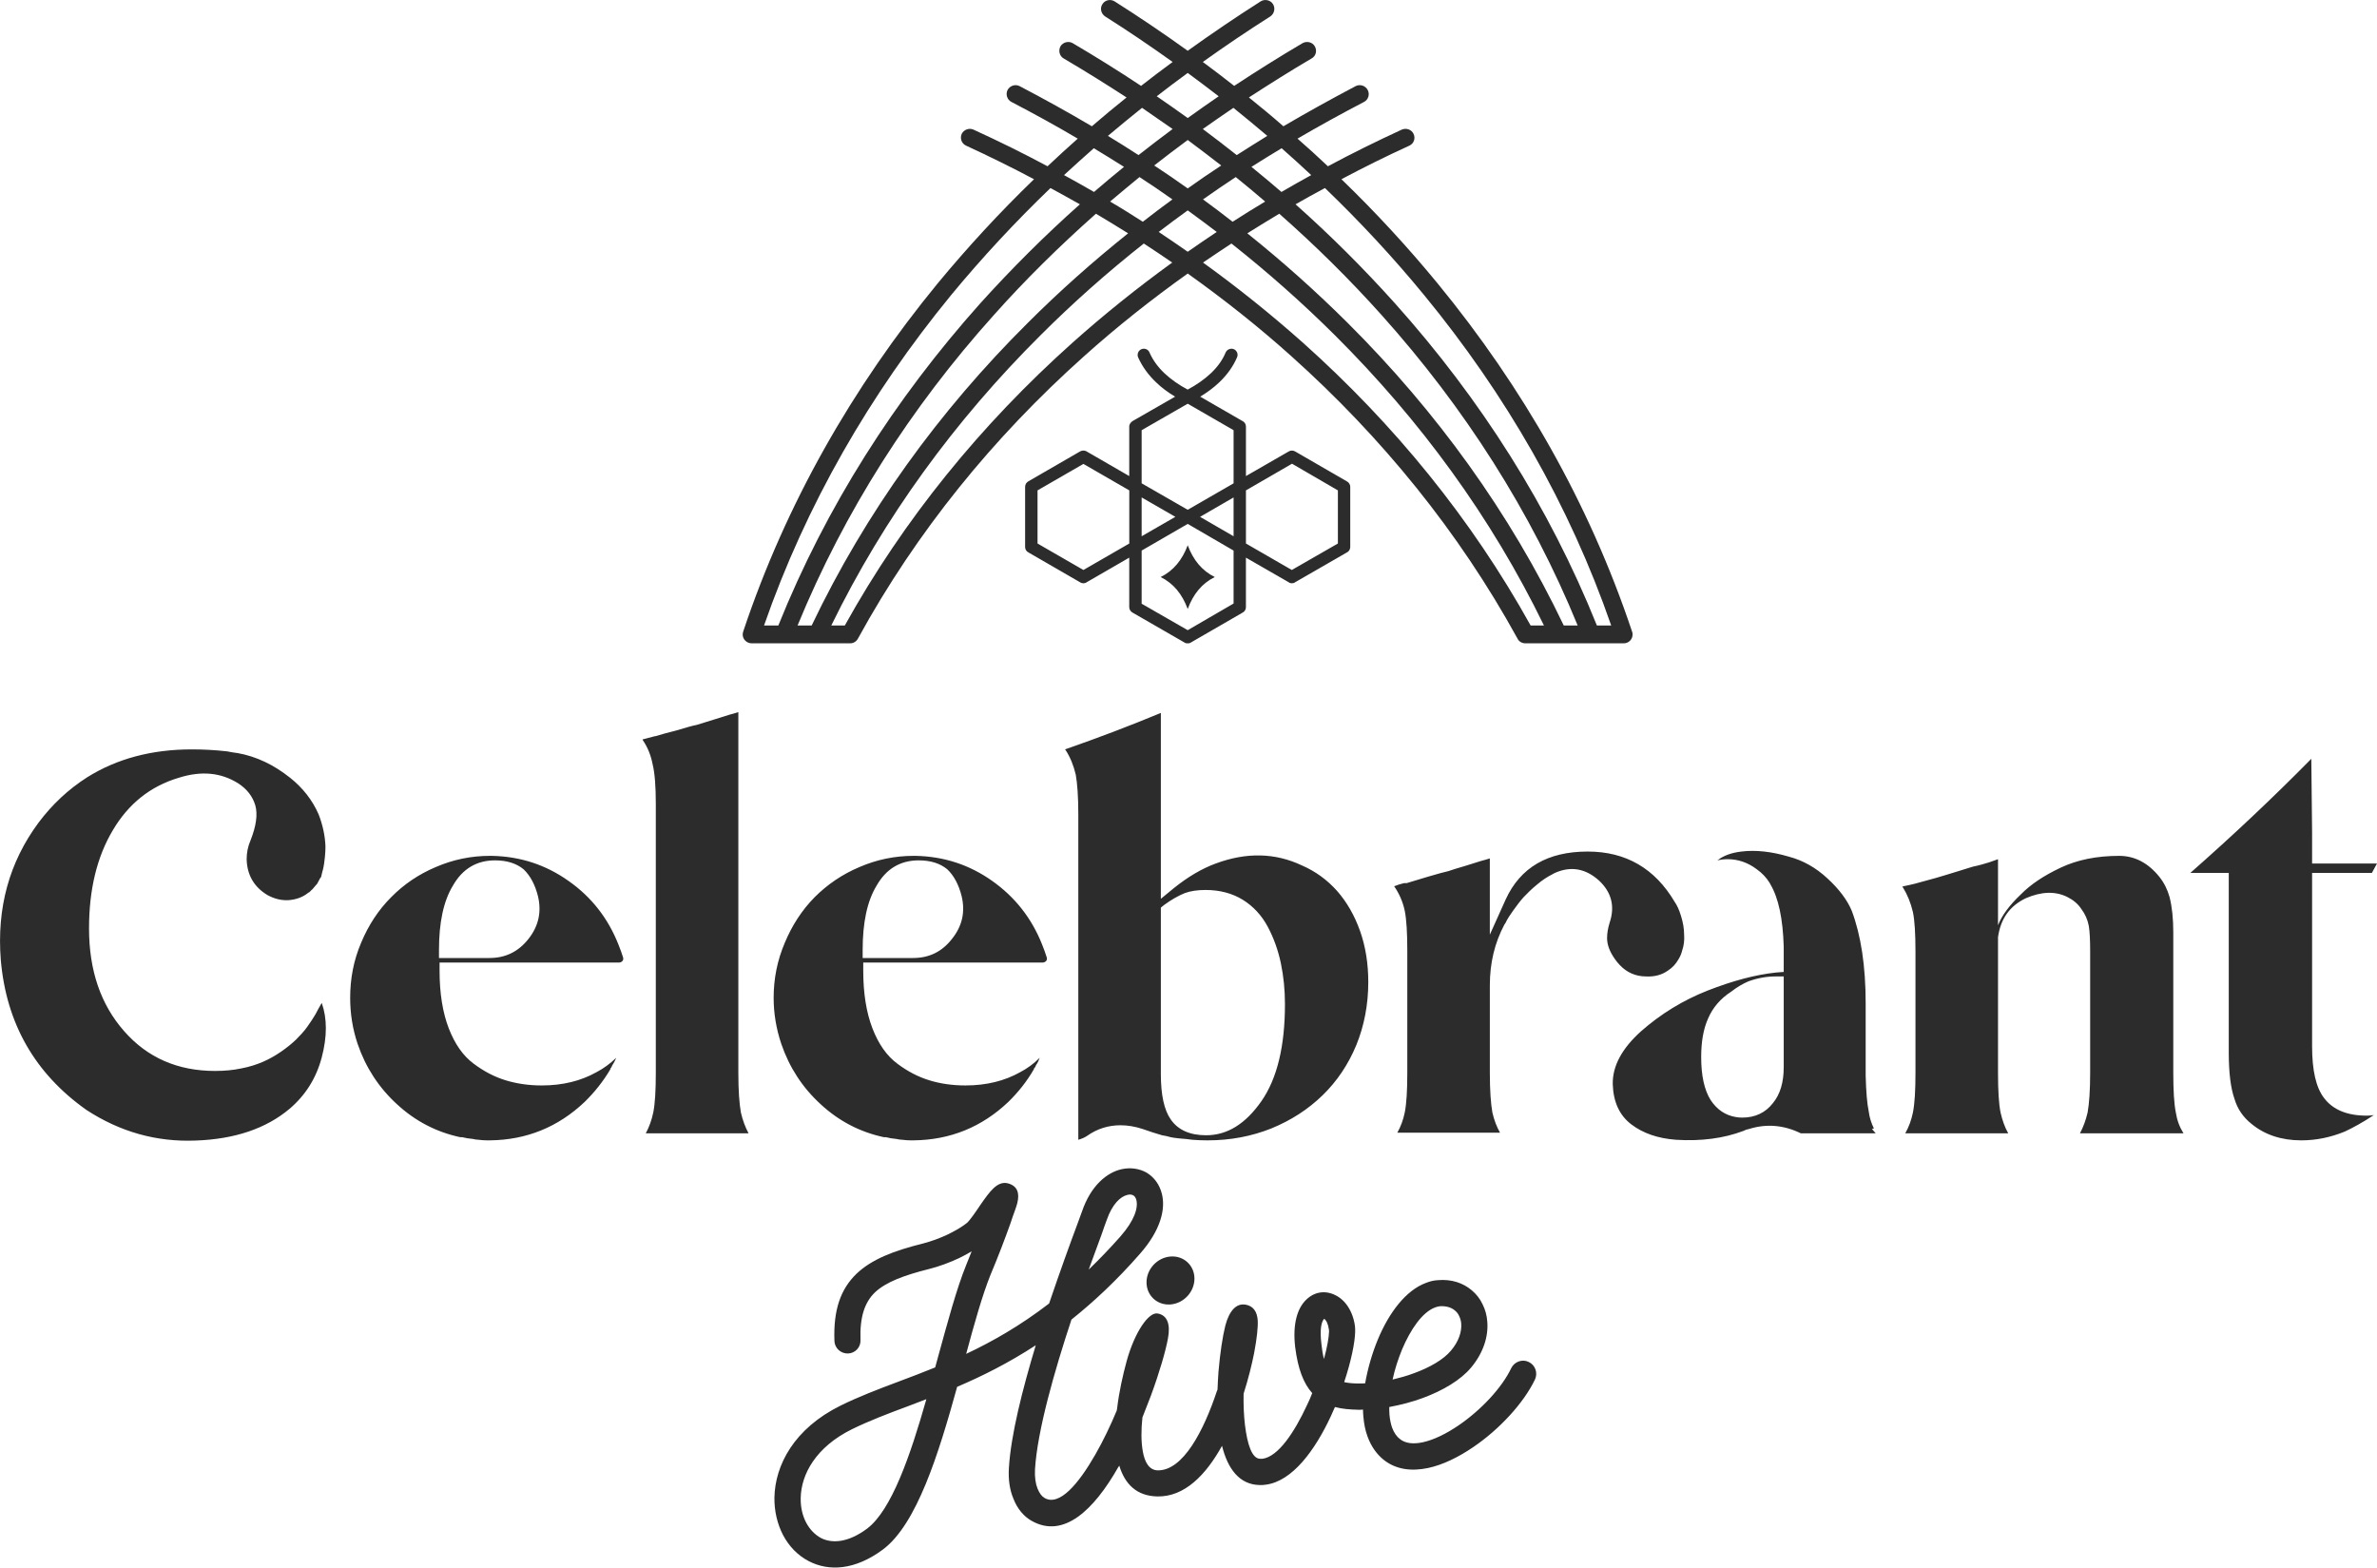<?xml version="1.0" encoding="UTF-8"?>
<!DOCTYPE svg PUBLIC "-//W3C//DTD SVG 1.0//EN" "http://www.w3.org/TR/2001/REC-SVG-20010904/DTD/svg10.dtd">
<!-- Creator: CorelDRAW X7 -->
<svg xmlns="http://www.w3.org/2000/svg" xml:space="preserve" width="121.238mm" height="79.948mm" version="1.0" style="shape-rendering:geometricPrecision; text-rendering:geometricPrecision; image-rendering:optimizeQuality; fill-rule:evenodd; clip-rule:evenodd"
viewBox="0 0 12124 7995"
 xmlns:xlink="http://www.w3.org/1999/xlink">
 <defs>
  <style type="text/css">
   <![CDATA[
    .fil0 {fill:#2C2C2C}
    .fil1 {fill:#2C2C2C;fill-rule:nonzero}
   ]]>
  </style>
 </defs>
 <g id="Layer_x0020_1">
  <path class="fil0" d="M1641 5115c28,79 28,172 0,278 -28,106 -83,193 -164,262 -120,101 -280,155 -479,162 -200,8 -385,-44 -557,-156 -263,-186 -409,-441 -437,-765 -21,-266 43,-499 193,-701 69,-92 151,-169 248,-231 152,-95 330,-142 533,-142 58,0 118,3 180,10 20,4 38,7 55,9 94,17 183,59 267,126 64,51 113,113 145,186 21,54 33,109 35,164 0,17 -1,36 -3,55 -2,21 -5,43 -10,64 0,0 -1,3 -3,10l-6 26c-3,4 -4,6 -4,6l-3 3c0,2 -1,5 -3,7l-7 13c0,0 -1,2 -3,6l-9 10c-5,6 -10,12 -16,19l-4 3c-4,4 -8,9 -13,13l-3 0c-2,2 -3,3 -3,3 -28,22 -61,33 -98,36 -38,2 -73,-7 -108,-26 -68,-41 -104,-102 -106,-183 0,-35 7,-66 19,-94 30,-75 38,-135 25,-181 -14,-46 -43,-83 -86,-111 -88,-56 -189,-66 -305,-29 -144,43 -256,132 -336,268 -81,136 -121,303 -121,500 0,215 60,389 179,524 119,136 274,203 464,203 48,0 92,-4 134,-13 42,-8 79,-20 111,-34 32,-14 62,-31 91,-51 29,-20 55,-41 76,-61 21,-21 41,-42 58,-66 17,-24 31,-45 42,-64 10,-20 21,-39 32,-58zm1514 -296c9,21 16,43 23,64 2,7 1,13 -3,18 -5,5 -10,8 -16,8l-917 0 0 42c0,115 16,214 47,294 31,80 73,140 127,180 53,40 108,68 164,85 56,17 117,26 183,26 107,0 200,-23 280,-68 36,-19 69,-43 100,-73 -5,12 -11,25 -20,38l-3 7c-2,4 -4,7 -6,9l0 3c-37,63 -81,118 -132,168 -135,128 -296,194 -483,196 0,0 -1,0 -3,0l-3 0c-4,0 -8,0 -10,0 -13,0 -26,-1 -42,-3 -10,0 -20,-2 -28,-4 -22,-2 -40,-5 -55,-9l-10 0c-122,-26 -230,-82 -323,-168 -93,-85 -160,-188 -201,-308 -26,-77 -38,-156 -38,-235 0,-99 18,-192 56,-281 37,-89 88,-167 153,-232 64,-65 140,-117 228,-154 88,-38 180,-57 276,-57 5,0 8,0 10,0 144,3 274,45 391,128 117,82 202,191 255,326zm-659 67c82,0 148,-32 200,-98 51,-65 67,-137 48,-217 -15,-60 -40,-106 -74,-138 -37,-30 -85,-45 -145,-45 -94,0 -166,43 -215,129 -48,79 -71,188 -71,328l0 41 257 0zm836 788c9,-45 13,-112 13,-202l0 -1261 0 -109c0,-90 -5,-158 -16,-203 -9,-47 -26,-89 -51,-125 0,0 0,-1 0,-3 19,-5 39,-10 61,-16l3 0c30,-9 65,-19 106,-29 49,-15 85,-25 106,-29l84 -26c28,-9 55,-17 83,-26 15,-4 30,-8 45,-13l0 1840c0,90 5,157 13,202 9,39 22,74 39,106l-524 0c17,-32 30,-67 38,-106zm1984 -855c9,21 16,43 23,64 2,7 1,13 -3,18 -5,5 -10,8 -17,8l-916 0 0 42c0,115 16,214 47,294 31,80 73,140 127,180 53,40 108,68 164,85 55,17 117,26 183,26 107,0 200,-23 280,-68 36,-19 69,-43 99,-73 -4,12 -10,25 -19,38l-3 7c-2,4 -4,7 -7,9l0 3c-36,63 -80,118 -131,168 -135,128 -296,194 -483,196 0,0 -1,0 -3,0l-3 0c-4,0 -8,0 -10,0 -13,0 -27,-1 -42,-3 -10,0 -20,-2 -29,-4 -21,-2 -39,-5 -54,-9l-10 0c-122,-26 -230,-82 -323,-168 -93,-85 -160,-188 -201,-308 -26,-77 -39,-156 -39,-235 0,-99 19,-192 57,-281 37,-89 88,-167 152,-232 65,-65 141,-117 229,-154 88,-38 180,-57 276,-57 5,0 8,0 10,0 144,3 274,45 391,128 116,82 202,191 255,326zm-659 67c82,0 148,-32 199,-98 52,-65 68,-137 49,-217 -15,-60 -40,-106 -74,-138 -37,-30 -85,-45 -145,-45 -94,0 -166,43 -215,129 -48,79 -71,188 -71,328l0 41 257 0zm2280 -138c28,79 42,166 42,261 0,115 -21,223 -61,321 -41,99 -98,184 -172,256 -74,72 -161,128 -261,169 -100,40 -208,61 -326,61 -26,0 -52,-1 -77,-3 -20,-3 -42,-5 -68,-7 -19,-2 -33,-4 -42,-6 -17,-5 -32,-8 -45,-10 -30,-9 -63,-19 -99,-32 -39,-13 -77,-19 -113,-19 -62,0 -119,18 -170,54 -13,9 -28,15 -45,20l0 -152c0,-109 0,-272 0,-488l0 -1020c0,-90 -5,-157 -13,-202 -11,-47 -28,-89 -52,-126 -2,-2 -3,-3 -3,-3 167,-58 330,-120 489,-186l0 948 67 -55c71,-57 142,-99 213,-125 156,-58 303,-55 440,10 69,30 128,73 179,130 50,57 89,125 117,204zm-785 1042c108,0 201,-58 282,-174 80,-115 120,-280 120,-495 0,-73 -7,-142 -21,-209 -14,-66 -36,-128 -67,-186 -31,-58 -74,-104 -127,-137 -54,-33 -117,-50 -190,-50 -41,0 -76,5 -106,16 -32,13 -68,33 -106,61l-16 13 0 849c0,107 17,184 51,232 37,53 97,80 180,80zm3396 -32l19 22c-17,0 -35,0 -54,0 -82,0 -191,0 -328,0 -86,-42 -174,-50 -264,-22 -11,2 -20,5 -29,10 -101,38 -215,53 -344,45 -92,-7 -168,-33 -228,-79 -60,-46 -91,-114 -94,-204 -2,-93 47,-183 145,-271 99,-87 212,-157 339,-207 128,-50 244,-81 349,-92l39 -3 0 -128c-4,-144 -27,-250 -68,-319l-3 -6c-17,-28 -40,-52 -67,-71 -45,-34 -95,-51 -148,-51 -17,0 -35,2 -52,6 30,-24 71,-39 122,-45 73,-9 154,0 242,26 72,19 138,56 197,111 59,54 101,110 124,165 47,125 71,282 71,473l0 367c2,81 7,143 16,186 4,30 13,58 26,84l-10 3zm-450 -315l0 -463 -42 0c-45,0 -91,8 -138,25 -30,13 -59,30 -87,52 -56,36 -95,82 -119,138 -24,54 -35,119 -35,196 0,95 16,168 48,219 32,49 75,78 128,87 11,2 22,3 33,3 66,0 119,-25 157,-74 37,-45 55,-106 55,-183zm-901 -659c0,-26 5,-52 13,-78 28,-83 10,-155 -54,-215 -69,-62 -144,-75 -225,-39 -5,2 -9,5 -13,7 -26,13 -52,30 -79,53 -27,22 -49,44 -68,64 -18,20 -35,43 -53,68 -17,24 -28,41 -32,49 -4,9 -8,17 -13,23 -49,92 -74,195 -74,309l0 447c0,90 5,157 13,202 9,39 22,73 39,103l-524 0c17,-30 30,-64 38,-103 9,-45 13,-112 13,-202l0 -299 0 -325c0,-90 -4,-158 -13,-203 -10,-47 -29,-89 -54,-125 17,-7 34,-12 51,-16l13 0c30,-9 65,-20 106,-32 51,-15 87,-25 106,-29 19,-7 47,-15 84,-26 28,-9 55,-17 83,-26 15,-4 30,-8 45,-13l0 389 81 -180c75,-163 214,-244 418,-244 195,0 343,86 444,257 12,17 23,41 32,71 10,32 16,64 16,96 2,28 -1,55 -10,81 -4,17 -11,32 -19,45 -13,23 -31,43 -55,58 -30,21 -66,31 -109,29 -54,0 -99,-20 -135,-58 -11,-11 -19,-22 -26,-32 -26,-37 -39,-72 -39,-106zm2451 890c8,-45 13,-112 13,-202l0 -621c0,-56 -2,-99 -7,-129 -6,-32 -19,-61 -38,-86 -17,-26 -41,-46 -71,-61 -62,-31 -133,-28 -212,6 -82,39 -129,105 -142,199l0 29c0,0 0,1 0,3l0 660c0,90 4,157 13,202 9,39 21,74 39,106l-525 0c18,-32 31,-67 39,-106 9,-45 13,-112 13,-202l0 -68 0 -440 0 -110c0,-92 -4,-159 -13,-202 -11,-47 -28,-89 -51,-126 -3,-2 -4,-3 -4,-3l7 -3c21,-4 41,-9 58,-13 32,-9 67,-18 106,-29 36,-11 72,-21 106,-32l84 -26c30,-6 57,-14 83,-22 13,-5 28,-10 45,-16l0 337c19,-49 58,-102 116,-157 51,-52 119,-97 204,-137 85,-40 184,-60 298,-60 79,0 148,36 205,107 24,30 41,64 52,103 13,51 19,111 19,180l0 717c0,90 4,157 13,202 6,39 19,74 39,106l-528 0c17,-32 30,-67 39,-106zm1206 -74c45,60 118,90 218,90 13,0 25,-1 36,-3 -56,37 -105,64 -148,84 -73,30 -147,45 -222,45 -101,0 -186,-28 -254,-84 -43,-34 -72,-77 -87,-128 -19,-54 -29,-132 -29,-235l0 -917 -196 0c216,-190 422,-384 617,-582l4 373 0 161 331 0 -26 48 -305 0 0 885c0,122 20,210 61,263z"/>
  <g id="_85068408">
   <path class="fil1" d="M4389 6834c2,37 -27,68 -64,69 -37,1 -68,-28 -69,-64 -6,-159 32,-265 113,-343 78,-74 190,-117 339,-154 42,-11 86,-27 126,-46 41,-20 76,-41 98,-59 14,-12 44,-55 70,-94 45,-64 84,-121 138,-108l0 0c50,13 61,50 49,100 -5,20 -15,46 -24,71 -3,10 -7,21 -11,33 -13,37 -29,79 -46,124 -20,52 -38,96 -56,139 -41,102 -82,247 -124,403 134,-63 276,-144 423,-257 56,-165 109,-311 142,-399 13,-36 23,-63 26,-71 45,-131 126,-198 202,-215 46,-10 91,-3 128,18 37,23 65,59 77,107 20,77 -5,186 -112,307 -118,135 -235,244 -349,335 -87,263 -174,567 -186,764 -2,40 3,73 13,98 10,25 23,41 36,48 75,43 172,-70 259,-222 40,-70 77,-147 109,-224l2 -12c10,-84 29,-169 49,-242 41,-147 112,-250 158,-241l0 0c49,9 66,55 52,128 -11,61 -42,169 -86,289 -14,37 -29,75 -44,113 -7,64 -7,124 2,174 10,56 33,95 76,96 130,2 235,-204 301,-402l4 -10c1,-31 3,-62 5,-92 8,-94 21,-180 35,-235 20,-75 56,-115 104,-106l0 0c38,7 58,35 61,80 2,32 -4,92 -18,165 -12,61 -30,134 -54,209 -1,55 1,110 7,160 12,97 35,172 78,172 3,0 7,0 11,0l0 0c81,-11 163,-135 227,-273 10,-20 19,-41 27,-62 -44,-49 -73,-123 -87,-235 -14,-121 13,-199 55,-240 21,-21 46,-34 72,-38 26,-4 53,1 77,13 49,23 90,79 101,158 1,8 1,18 1,29l0 0c-1,55 -21,152 -56,257 22,5 47,7 75,7 10,0 21,0 32,-1 13,-74 35,-152 65,-224 56,-135 142,-250 245,-288 20,-8 40,-13 61,-14 69,-6 128,14 172,51l0 0c24,20 43,44 56,72 14,28 22,58 24,89 6,74 -19,157 -82,233 -53,64 -144,118 -247,156 -54,20 -112,35 -171,46 0,13 0,26 1,39 2,25 7,47 13,65 10,27 24,47 40,59 28,23 69,27 116,17 57,-12 121,-44 183,-86 116,-79 222,-193 269,-292 16,-33 56,-48 89,-32 34,16 48,56 32,90 -57,119 -180,253 -314,344 -76,52 -156,91 -231,107 -86,18 -165,8 -228,-43 -34,-28 -62,-66 -81,-118 -11,-30 -18,-64 -21,-101 -1,-12 -2,-24 -2,-36 -7,1 -15,1 -22,1 -44,-1 -84,-4 -121,-14 -7,16 -14,32 -21,47 -81,174 -196,331 -331,349l-1 0c-9,2 -19,2 -29,2 -106,-1 -165,-84 -194,-200 -82,148 -191,261 -330,258 -106,-2 -166,-64 -194,-157l-6 9c-123,216 -278,366 -442,272 -37,-21 -72,-59 -93,-115 -17,-41 -26,-93 -22,-155 10,-167 69,-400 137,-625 -140,91 -274,158 -401,212 -95,344 -206,701 -379,830 -143,106 -276,112 -378,59 -56,-29 -101,-76 -131,-133 -29,-56 -45,-122 -44,-191 3,-165 100,-352 337,-469 91,-45 190,-83 297,-123 59,-22 122,-46 186,-72l15 -55c49,-178 94,-346 143,-467l28 -70c-20,12 -42,24 -65,35 -47,22 -100,42 -152,55 -127,32 -220,66 -277,120 -52,51 -77,125 -73,242zm34 962c124,-94 220,-371 302,-660 -32,12 -63,24 -94,36 -103,38 -199,75 -285,117 -185,91 -260,231 -262,351 -1,47 9,90 28,126 18,34 44,61 75,78 58,30 141,23 236,-48zm1130 -1321c53,-51 107,-107 161,-168 73,-83 92,-147 82,-187 -3,-11 -8,-19 -15,-23 -8,-5 -19,-6 -30,-3 -36,8 -78,47 -106,128 -8,22 -16,43 -26,73 -17,46 -40,108 -66,180zm1200 456c16,-59 25,-109 26,-141l0 0c0,-4 -1,-7 -1,-10 -4,-29 -14,-47 -24,-54 -15,16 -23,56 -14,129 3,29 7,54 13,76zm350 105c37,-9 74,-19 108,-32 83,-30 153,-71 190,-116 39,-46 55,-95 52,-137 -1,-15 -5,-28 -11,-40 -5,-11 -12,-20 -22,-28l0 0c-18,-15 -44,-23 -76,-21 -8,1 -16,3 -24,6 -65,24 -125,111 -169,215 -20,49 -37,101 -48,153z"/>
   <circle class="fil0" transform="matrix(1.509 -0.117 -0 1.509 5970.14 6530.68)" r="81"/>
  </g>
  <path class="fil1" d="M5637 84c-21,-14 -28,-42 -14,-63 13,-21 41,-27 62,-14 128,81 252,165 373,252 121,-87 245,-171 372,-252 21,-13 50,-7 63,14 13,21 7,49 -14,63 -117,74 -232,152 -344,232 54,40 108,81 160,122 114,-75 230,-148 349,-218 22,-12 50,-5 62,16 13,22 6,50 -16,62 -109,64 -215,131 -320,199 60,48 119,97 176,147 121,-71 244,-139 369,-205 22,-11 50,-2 61,20 12,22 3,50 -19,61 -115,60 -228,122 -339,187 53,46 104,93 155,141 123,-66 249,-128 377,-187 23,-10 50,0 60,22 11,23 1,50 -22,60 -118,54 -233,111 -346,171 175,169 339,347 491,532 435,530 773,1123 990,1771 3,6 4,12 4,19 0,25 -20,45 -45,45l-502 0c-18,0 -34,-10 -41,-26 -299,-544 -690,-1024 -1152,-1438 -167,-150 -344,-290 -529,-422 -185,132 -362,272 -529,422 -463,414 -854,894 -1152,1438 -8,16 -23,26 -41,26l-502 0c-25,0 -46,-20 -46,-45 0,-7 2,-13 4,-19 217,-648 555,-1241 990,-1771 153,-185 317,-363 492,-532 -113,-60 -229,-117 -346,-171 -23,-10 -33,-37 -23,-60 11,-22 38,-32 60,-22 129,59 255,121 378,187 51,-48 102,-95 154,-141 -110,-65 -223,-127 -338,-187 -22,-11 -31,-39 -20,-61 12,-22 39,-31 61,-20 126,66 249,134 369,205 58,-50 117,-99 177,-147 -105,-68 -212,-135 -321,-199 -21,-12 -28,-40 -16,-62 13,-21 41,-28 62,-16 119,70 236,143 349,218 53,-41 106,-82 161,-122 -112,-80 -227,-158 -344,-232zm186 2453l0 198 172 -99 -172 -99zm-63 235l0 -271 -234 -135 -234 135 0 271 234 135 234 -135zm595 -271l0 271 234 135 235 -135 0 -271 -234 -136 -235 136zm-63 234l0 -198 -171 99 171 99zm-372 208c65,-32 110,-87 138,-162 28,75 73,130 138,162 -65,32 -110,87 -138,163 -28,-76 -73,-131 -138,-163zm-97 -135l0 271 235 135 234 -136 0 -234 0 -36 -234 -136 -235 136zm514 -661c11,5 18,16 18,29l0 252 219 -126c10,-6 23,-5 33,1l261 151c11,5 19,16 19,29l0 307c0,12 -7,23 -18,28l-264 152 0 1 -1 0 0 0 0 0 -1 0 0 0 -1 1 0 0 0 0 -1 0 0 0 -1 1 0 0 -1 0 0 0 0 0 -1 0 0 0 -1 1 0 0 -1 0 0 0 -2 0 -1 0 0 0 0 0 -1 0 0 0 0 0 -1 0 0 1 -1 0 0 0 0 0 -1 0 0 0 0 0 -1 0 0 -1 -1 0 0 0 0 0 -1 0 0 0 0 0 -1 0 -2 0 -1 0 0 0 0 0 -1 -1 0 0 -1 0 0 0 -1 0 0 0 -1 0 0 -1 0 0 -1 0 0 0 -1 0 0 -1 0 0 -1 0 0 0 -1 0 0 0 0 -1 -219 -126 0 253c0,12 -7,23 -18,28l-263 152 -1 1 0 0 -1 0 0 0 0 0 -1 0 0 1 0 0 -1 0 -1 0 0 0 0 1 -1 0 0 0 -1 0 0 0 0 0 -1 0 0 1 -1 0 0 0 -1 0 -2 0 0 0 -1 0 0 0 0 0 -1 0 0 0 -1 0 0 0 0 0 -1 0 0 0 0 0 -1 0 0 0 -1 0 0 0 0 0 -1 0 0 0 0 0 -1 0 0 0 -1 0 -2 0 0 0 -1 0 0 0 0 -1 -1 0 0 0 -1 0 0 0 0 0 -1 0 -1 -1 0 0 -1 0 0 0 0 0 -1 -1 0 0 -1 0 0 0 0 0 0 0 -1 -1 -264 -152c-10,-5 -18,-16 -18,-28l0 -253 -218 126 -1 1 0 0 0 0 0 0 -1 0 0 0 -1 1 0 0 0 0 -1 0 0 0 -1 1 -1 0 0 0 0 0 -1 0 0 0 -1 0 0 1 0 0 -1 0 0 0 -2 0 -1 0 0 0 -1 0 0 0 0 0 -1 0 0 0 0 1 -1 0 0 0 -1 0 0 0 0 0 -1 0 0 0 0 -1 -1 0 0 0 -1 0 0 0 0 0 -1 0 0 0 -2 0 -1 0 0 0 -1 0 0 -1 -1 0 0 0 0 0 -1 0 0 0 -1 0 0 -1 0 0 -1 0 -1 0 0 0 0 -1 -1 0 0 0 0 0 -1 0 0 0 -1 -1 -263 -152c-11,-5 -18,-16 -18,-28l0 -307c0,-13 7,-23 18,-29l263 -152 1 0 0 0 1 -1 0 0 0 0 1 0 0 0 0 0 1 -1 1 0 0 0 0 0 1 0 0 -1 1 0 0 0 0 0 1 0 0 0 1 0 0 0 1 0 2 -1 0 0 1 0 0 0 0 0 1 0 0 0 1 0 0 0 0 0 1 0 0 0 0 0 1 0 0 0 1 0 0 0 0 0 1 0 0 0 0 0 1 0 0 0 1 0 2 1 0 0 1 0 0 0 0 0 1 0 0 0 1 0 0 0 0 1 1 0 1 0 0 0 1 0 0 1 0 0 1 0 0 0 1 0 0 0 0 1 0 0 1 0 218 126 0 -252c0,-13 8,-23 18,-29l216 -124c-37,-22 -69,-46 -97,-73 -40,-38 -71,-81 -92,-128 -6,-16 1,-34 17,-41 16,-7 35,1 41,16 17,39 43,75 77,107 33,31 73,59 118,83 45,-24 85,-52 118,-83 34,-32 60,-68 76,-107 7,-15 26,-23 42,-16 15,7 23,25 16,41 -20,47 -51,90 -91,128 -28,27 -61,51 -97,73l215 124zm-45 318l0 -271 -234 -135 -235 135 0 234 0 37 235 135 234 -135zm-1983 725c302,-544 695,-1025 1160,-1441 161,-144 332,-281 510,-410 -48,-33 -96,-65 -145,-97 -186,147 -362,303 -527,468 -436,434 -798,929 -1067,1480l69 0zm-169 0c275,-576 649,-1093 1103,-1544 160,-160 331,-312 511,-456 -54,-34 -109,-67 -164,-100 -185,164 -360,336 -522,518 -422,470 -761,1000 -1000,1582l72 0zm-170 0c243,-605 594,-1155 1030,-1643 159,-176 328,-345 508,-505 -50,-28 -100,-56 -150,-83 -180,173 -349,355 -506,545 -415,506 -741,1071 -955,1686l73 0zm4248 0c-213,-615 -539,-1180 -955,-1686 -156,-190 -325,-372 -505,-545 -51,27 -101,55 -150,83 180,160 349,329 507,505 437,488 787,1038 1030,1643l73 0zm-171 0c-238,-582 -578,-1112 -999,-1582 -163,-182 -337,-354 -523,-518 -55,33 -109,66 -163,100 180,144 350,296 511,456 453,451 828,968 1103,1544l71 0zm-172 0c-268,-551 -630,-1046 -1066,-1480 -166,-165 -342,-321 -528,-468 -48,32 -97,64 -145,97 179,129 349,266 511,410 465,416 858,897 1160,1441l68 0zm-1187 -2297c-49,-46 -100,-92 -151,-137 -52,31 -103,63 -154,95 52,42 103,85 153,128 50,-29 101,-58 152,-86zm-235 135c-49,-42 -99,-84 -150,-125 -56,37 -112,75 -167,114 51,37 101,75 151,114 55,-35 110,-70 166,-103zm-247 155c-49,-37 -98,-74 -148,-110 -50,36 -100,73 -148,110 50,33 99,67 148,101 49,-34 98,-68 148,-101zm258 -490c-57,-48 -114,-96 -173,-143 -53,36 -105,72 -156,108 59,44 116,88 173,133 52,-33 104,-66 156,-98zm-235 151c-57,-44 -113,-87 -171,-130 -58,43 -115,86 -171,130 58,38 115,77 171,117 56,-40 113,-79 171,-117zm-249 173c-55,-39 -111,-77 -168,-114 -50,41 -100,83 -150,125 57,33 112,68 167,103 50,-39 100,-77 151,-114zm236 -526c-52,-40 -105,-80 -158,-119 -54,39 -106,79 -158,119 53,37 106,73 158,111 52,-38 105,-74 158,-111zm-235 167c-52,-36 -104,-72 -156,-108 -59,47 -117,95 -174,143 53,32 105,65 156,98 57,-45 115,-89 174,-133zm-248 193c-51,-32 -102,-64 -154,-95 -51,45 -102,91 -152,137 52,28 102,57 153,86 50,-43 101,-86 153,-128z"/>
 </g>
</svg>
